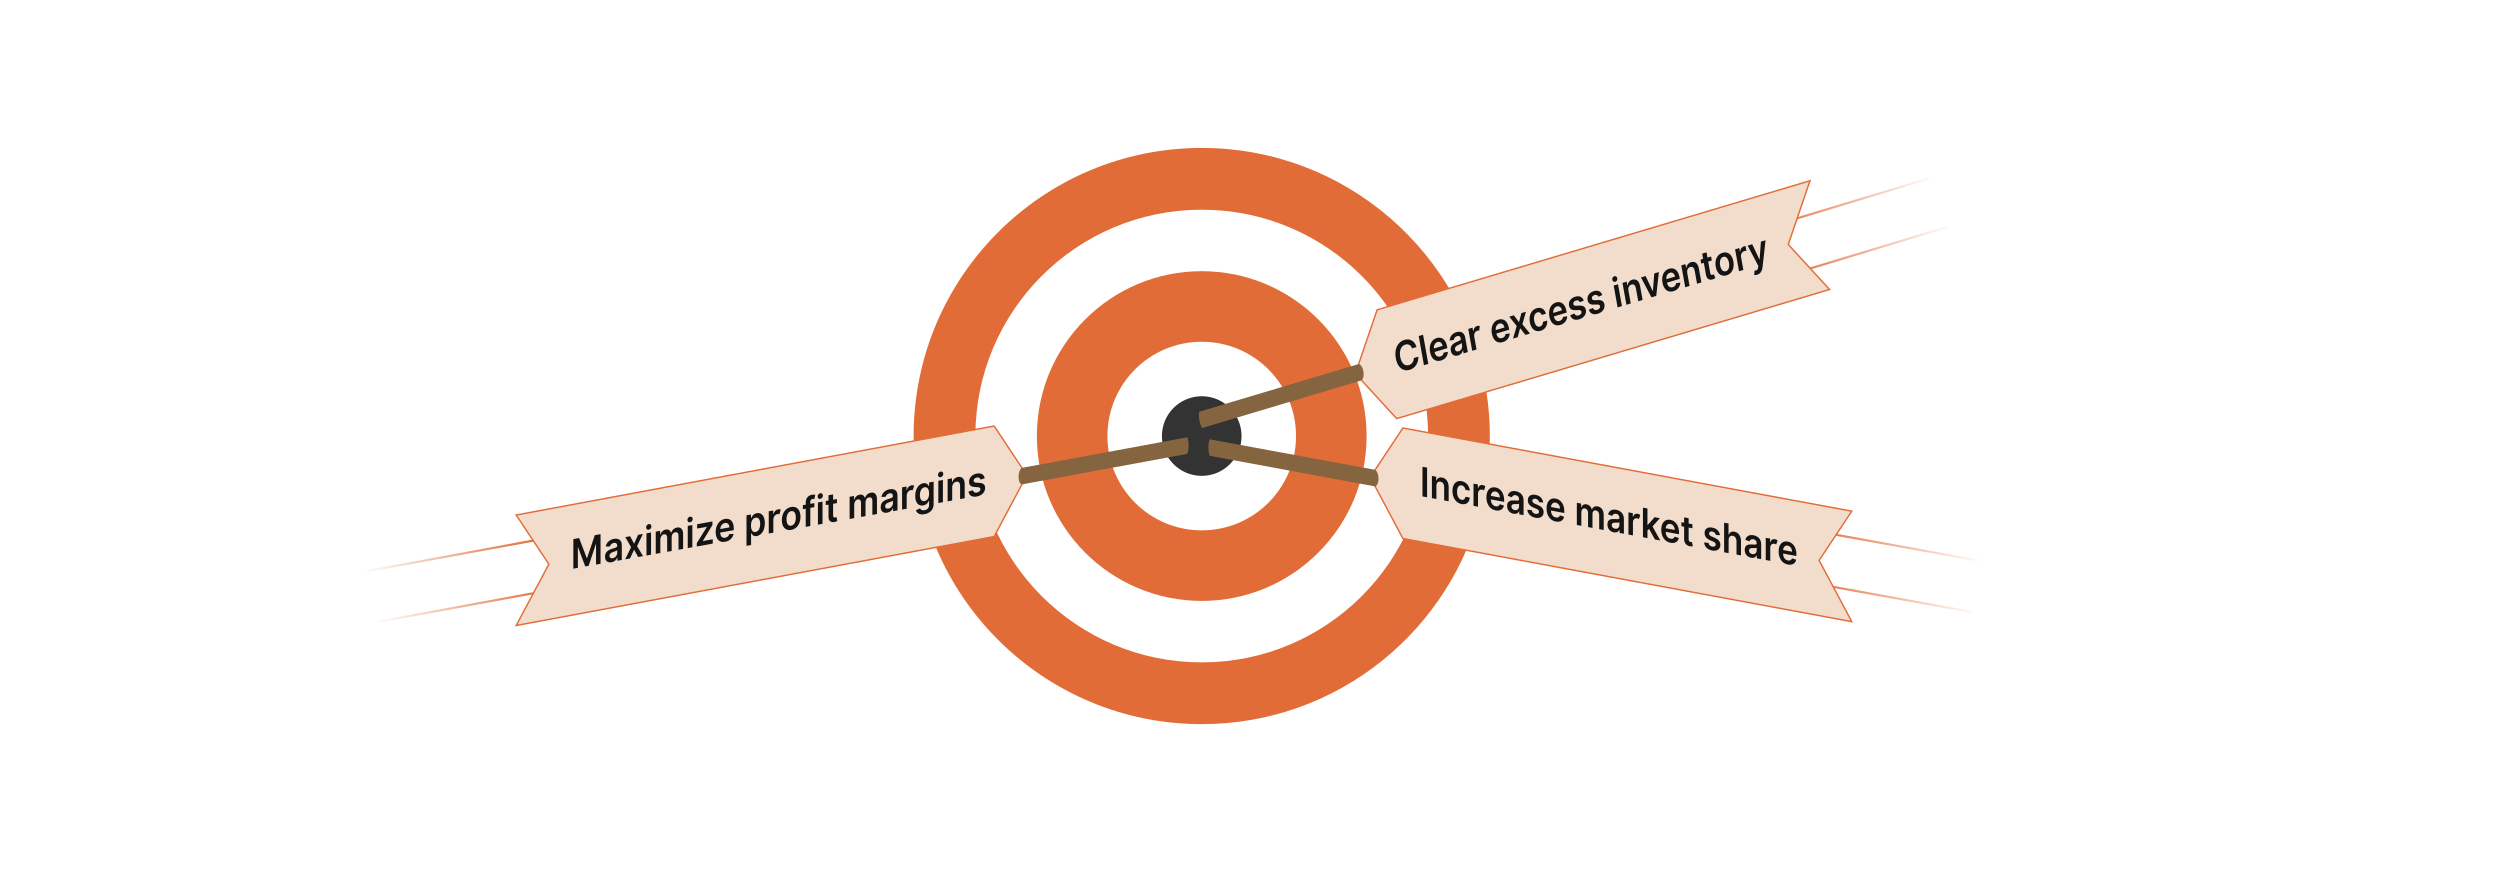 <?xml version="1.0" encoding="UTF-8"?>
<svg id="Layer_1" xmlns="http://www.w3.org/2000/svg" xmlns:xlink="http://www.w3.org/1999/xlink" viewBox="0 0 860 300">
  <defs>
    <filter id="luminosity-invert" x="600.84" y="178.793" width="85.176" height="52.431" color-interpolation-filters="sRGB" filterUnits="userSpaceOnUse">
      <feColorMatrix result="cm" values="-1 0 0 0 1 0 -1 0 0 1 0 0 -1 0 1 0 0 0 1 0"/>
    </filter>
    <linearGradient id="linear-gradient" x1="1504.646" y1="-62.661" x2="1442.633" y2="-62.661" gradientTransform="translate(-825.674 267.67)" gradientUnits="userSpaceOnUse">
      <stop offset="0" stop-color="#000"/>
      <stop offset="1" stop-color="#000" stop-opacity="0"/>
    </linearGradient>
    <mask id="mask" x="600.84" y="178.793" width="85.176" height="52.431" maskUnits="userSpaceOnUse">
      <g filter="url(#luminosity-invert)">
        <rect x="615.254" y="184.61" width="67.612" height="40.796" transform="translate(1249.912 524.826) rotate(-169.504)" fill="url(#linear-gradient)"/>
      </g>
    </mask>
    <radialGradient id="radial-gradient" cx="-3397.404" cy="-696.958" fx="-3397.404" fy="-696.958" r="41.983" gradientTransform="translate(14866.179 -615.942) rotate(-79.504) scale(1 19.856)" gradientUnits="userSpaceOnUse">
      <stop offset="0" stop-color="#df6c37"/>
      <stop offset=".305" stop-color="#df6c37" stop-opacity=".99"/>
      <stop offset=".448" stop-color="#df6c37" stop-opacity=".957"/>
      <stop offset=".556" stop-color="#df6c37" stop-opacity=".899"/>
      <stop offset=".648" stop-color="#df6c37" stop-opacity=".817"/>
      <stop offset=".728" stop-color="#df6c37" stop-opacity=".711"/>
      <stop offset=".802" stop-color="#df6c37" stop-opacity=".579"/>
      <stop offset=".869" stop-color="#df6c37" stop-opacity=".423"/>
      <stop offset=".932" stop-color="#df6c37" stop-opacity=".241"/>
      <stop offset=".989" stop-color="#df6c37" stop-opacity=".042"/>
      <stop offset="1" stop-color="#df6c37" stop-opacity="0"/>
    </radialGradient>
    <filter id="luminosity-invert-2" x="602.785" y="161.047" width="85.176" height="52.431" color-interpolation-filters="sRGB" filterUnits="userSpaceOnUse">
      <feColorMatrix result="cm" values="-1 0 0 0 1 0 -1 0 0 1 0 0 -1 0 1 0 0 0 1 0"/>
    </filter>
    <linearGradient id="linear-gradient-2" x1="1505.967" y1="-44.857" x2="1443.953" y2="-44.857" gradientTransform="translate(-825.05 232.12)" xlink:href="#linear-gradient"/>
    <mask id="mask-1" x="602.785" y="161.047" width="85.176" height="52.431" maskUnits="userSpaceOnUse">
      <g filter="url(#luminosity-invert-2)">
        <rect x="617.198" y="166.864" width="67.612" height="40.796" transform="translate(1257.002 489.985) rotate(-169.504)" fill="url(#linear-gradient-2)"/>
      </g>
    </mask>
    <radialGradient id="radial-gradient-2" cx="-3379.6" cy="-698.925" fx="-3379.6" fy="-698.925" gradientTransform="translate(14903.283 -609.068) rotate(-79.504) scale(1 19.856)" xlink:href="#radial-gradient"/>
    <filter id="luminosity-invert-3" x="594.273" y="57.339" width="85.071" height="58.419" color-interpolation-filters="sRGB" filterUnits="userSpaceOnUse">
      <feColorMatrix result="cm" values="-1 0 0 0 1 0 -1 0 0 1 0 0 -1 0 1 0 0 0 1 0"/>
    </filter>
    <linearGradient id="linear-gradient-3" x1="1359.588" y1="43.51" x2="1297.574" y2="43.51" gradientTransform="translate(-688.557 43.039)" xlink:href="#linear-gradient"/>
    <mask id="mask-2" x="594.273" y="57.339" width="85.071" height="58.419" maskUnits="userSpaceOnUse">
      <g filter="url(#luminosity-invert-3)">
        <rect x="607.312" y="66.15" width="67.612" height="40.796" transform="translate(1280.23 -13.752) rotate(163.393)" fill="url(#linear-gradient-3)"/>
      </g>
    </mask>
    <radialGradient id="radial-gradient-3" cx="-3291.234" cy="-480.925" fx="-3291.234" fy="-480.925" r="41.983" gradientTransform="translate(8842.732 -5793.821) rotate(-106.607) scale(1 19.856)" xlink:href="#radial-gradient"/>
    <filter id="luminosity-invert-4" x="587.919" y="40.655" width="85.071" height="58.419" color-interpolation-filters="sRGB" filterUnits="userSpaceOnUse">
      <feColorMatrix result="cm" values="-1 0 0 0 1 0 -1 0 0 1 0 0 -1 0 1 0 0 0 1 0"/>
    </filter>
    <linearGradient id="linear-gradient-4" x1="1360.909" y1="61.313" x2="1298.895" y2="61.313" gradientTransform="translate(-696.231 8.552)" xlink:href="#linear-gradient"/>
    <mask id="mask-3" x="587.919" y="40.655" width="85.071" height="58.419" maskUnits="userSpaceOnUse">
      <g filter="url(#luminosity-invert-4)">
        <rect x="600.958" y="49.466" width="67.612" height="40.796" transform="translate(1263.019 -44.606) rotate(163.393)" fill="url(#linear-gradient-4)"/>
      </g>
    </mask>
    <radialGradient id="radial-gradient-4" cx="-3273.43" cy="-482.892" fx="-3273.43" fy="-482.892" r="41.983" gradientTransform="translate(8878.893 -5804.606) rotate(-106.607) scale(1 19.856)" xlink:href="#radial-gradient"/>
    <filter id="luminosity-invert-5" x="118.87" y="165.209" width="85.001" height="52.122" color-interpolation-filters="sRGB" filterUnits="userSpaceOnUse">
      <feColorMatrix result="cm" values="-1 0 0 0 1 0 -1 0 0 1 0 0 -1 0 1 0 0 0 1 0"/>
    </filter>
    <linearGradient id="linear-gradient-5" x1="1943.21" y1="-647.185" x2="1881.197" y2="-647.185" gradientTransform="translate(-1757.544 838.456)" xlink:href="#linear-gradient"/>
    <mask id="mask-4" x="118.87" y="165.209" width="85.001" height="52.122" maskUnits="userSpaceOnUse">
      <g filter="url(#luminosity-invert-5)">
        <rect x="121.947" y="170.872" width="67.612" height="40.796" transform="translate(-31.403 30.597) rotate(-10.198)" fill="url(#linear-gradient-5)"/>
      </g>
    </mask>
    <radialGradient id="radial-gradient-5" cx="-3981.928" cy="-1350.101" fx="-3981.928" fy="-1350.101" r="41.983" gradientTransform="translate(-25514.378 8854.573) rotate(79.802) scale(1 19.856)" xlink:href="#radial-gradient"/>
    <filter id="luminosity-invert-6" x="123.322" y="182.497" width="85.001" height="52.122" color-interpolation-filters="sRGB" filterUnits="userSpaceOnUse">
      <feColorMatrix result="cm" values="-1 0 0 0 1 0 -1 0 0 1 0 0 -1 0 1 0 0 0 1 0"/>
    </filter>
    <linearGradient id="linear-gradient-6" x1="1944.531" y1="-629.382" x2="1882.517" y2="-629.382" gradientTransform="translate(-1754.413 837.941)" xlink:href="#linear-gradient"/>
    <mask id="mask-5" x="123.322" y="182.497" width="85.001" height="52.122" maskUnits="userSpaceOnUse">
      <g filter="url(#luminosity-invert-6)">
        <rect x="126.399" y="188.16" width="67.612" height="40.796" transform="translate(-34.393 31.658) rotate(-10.198)" fill="url(#linear-gradient-6)"/>
      </g>
    </mask>
    <radialGradient id="radial-gradient-6" cx="-3964.125" cy="-1352.068" fx="-3964.125" fy="-1352.068" r="41.983" gradientTransform="translate(-25551.517 8861.254) rotate(79.802) scale(1 19.856)" xlink:href="#radial-gradient"/>
  </defs>
  <rect width="860" height="300" fill="#fff"/>
  <g>
    <g mask="url(#mask)">
      <line x1="600.907" y1="196.51" x2="679.361" y2="210.714" fill="none" stroke="url(#radial-gradient)" stroke-miterlimit="10" stroke-width=".75"/>
    </g>
    <g mask="url(#mask-1)">
      <line x1="602.852" y1="178.764" x2="681.305" y2="192.968" fill="none" stroke="url(#radial-gradient-2)" stroke-miterlimit="10" stroke-width=".75"/>
    </g>
  </g>
  <g>
    <g mask="url(#mask-2)">
      <line x1="594.382" y1="100.921" x2="670.692" y2="77.822" fill="none" stroke="url(#radial-gradient-3)" stroke-miterlimit="10" stroke-width=".75"/>
    </g>
    <g mask="url(#mask-3)">
      <line x1="588.028" y1="84.237" x2="664.337" y2="61.139" fill="none" stroke="url(#radial-gradient-4)" stroke-miterlimit="10" stroke-width=".75"/>
    </g>
  </g>
  <g>
    <g mask="url(#mask-4)">
      <line x1="203.803" y1="182.204" x2="125.391" y2="196.639" fill="none" stroke="url(#radial-gradient-5)" stroke-miterlimit="10" stroke-width=".75"/>
    </g>
    <g mask="url(#mask-5)">
      <line x1="208.255" y1="199.493" x2="129.843" y2="213.928" fill="none" stroke="url(#radial-gradient-6)" stroke-miterlimit="10" stroke-width=".75"/>
    </g>
  </g>
  <g>
    <path d="M512.504,150c0,7.867-.918,15.521-2.653,22.861-10.32,43.714-49.585,76.247-96.456,76.247-54.738,0-99.109-44.375-99.109-99.109s44.37-99.109,99.109-99.109c49.589,0,90.668,36.412,97.956,83.962.761,4.94,1.152,9.998,1.152,15.147Z" fill="#e16c37"/>
    <circle cx="413.395" cy="149.999" r="77.865" fill="#fff"/>
    <circle cx="413.395" cy="149.999" r="56.712" fill="#e16c37"/>
    <circle cx="413.395" cy="149.999" r="32.44" fill="#fff"/>
    <circle cx="413.395" cy="149.999" r="13.697" fill="#333"/>
    <g>
      <g>
        <polygon points="625.78 192.768 629.799 186.716 637.016 175.846 482.597 147.236 475.38 158.106 471.361 164.159 475.353 171.652 482.597 185.245 637.016 213.854 629.773 200.262 625.78 192.768" fill="#f2ddcc" stroke="#e16c37" stroke-miterlimit="10" stroke-width=".5"/>
        <path d="M472.856,167.282l-56.707-10.471c-.112-.324-.467-1.433-.463-2.962.004-1.494.349-2.447.463-2.734,18.902,3.49,37.805,6.981,56.707,10.471.743.138,1.346,1.524,1.346,3.097h0c0,1.573-.603,2.736-1.346,2.599Z" fill="#856440"/>
      </g>
      <g>
        <path d="M490.917,171.058l-1.586-.294v-10.188l1.586.294v10.188Z" fill="#141414"/>
        <path d="M494.123,171.652l-1.548-.287v-7.641l1.48.274v1.298l.077.014c.3-.795.976-1.217,1.959-1.035,1.355.251,2.254,1.462,2.249,3.292v4.865l-1.548-.287v-4.586c0-1.02-.479-1.72-1.278-1.868-.817-.151-1.391.379-1.391,1.483v4.478Z" fill="#141414"/>
        <path d="M499.644,168.885c0-2.333,1.215-3.725,3.139-3.368,1.603.297,2.716,1.592,2.822,3.269l-1.48-.274c-.119-.758-.577-1.4-1.321-1.539-.953-.176-1.59.631-1.59,2.173,0,1.562.624,2.618,1.59,2.797.68.126,1.188-.252,1.321-1.048l1.48.274c-.111,1.601-1.163,2.545-2.813,2.24-1.963-.364-3.147-2.21-3.147-4.523Z" fill="#141414"/>
        <path d="M506.89,166.377l1.501.278v1.273l.068.013c.239-.841.863-1.223,1.62-1.083.355.066.65.23.882.441l-.479,1.404c-.167-.121-.359-.226-.611-.273-.809-.15-1.433.415-1.433,1.381v4.492l-1.548-.287v-7.641Z" fill="#141414"/>
        <path d="M511.321,171.063c0-2.358,1.227-3.738,3.108-3.389,1.616.299,3.002,1.735,3.002,4.417v.552l-4.575-.848c.013,1.31.676,2.2,1.677,2.385.666.123,1.18-.12,1.389-.728l1.445.457c-.273,1.277-1.325,1.953-2.856,1.669-1.98-.367-3.189-2.118-3.189-4.516ZM515.948,171.154c-.009-1.041-.607-1.909-1.497-2.073-.924-.171-1.544.535-1.591,1.501l3.088.572Z" fill="#141414"/>
        <path d="M518.441,174.014c0-1.721,1.219-1.938,2.493-1.861,1.159.07,1.625.131,1.625-.386v-.03c0-.751-.394-1.252-1.112-1.385-.757-.14-1.192.227-1.347.721l-1.445-.506c.343-1.33,1.402-1.85,2.783-1.594,1.253.232,2.669,1.102,2.669,3.121v5.113l-1.488-.275v-1.05l-.051-.01c-.283.59-.898,1.038-1.929.847-1.253-.232-2.198-1.203-2.198-2.706ZM522.563,174.181v-.9c-.201.151-1.014.12-1.42.11-.692-.014-1.21.179-1.21.87,0,.662.462,1.09,1.107,1.21.933.173,1.522-.439,1.522-1.29Z" fill="#141414"/>
        <path d="M529.457,172.757c-.119-.525-.496-1.047-1.209-1.18-.646-.12-1.139.147-1.134.666-.005.442.261.76.928,1.057l1.121.487c1.239.543,1.843,1.321,1.846,2.412-.003,1.446-1.162,2.222-2.805,1.917-1.612-.298-2.625-1.317-2.818-2.756l1.51.111c.133.711.595,1.154,1.305,1.286.736.136,1.223-.166,1.223-.689,0-.433-.282-.769-.885-1.035l-1.12-.48c-1.262-.538-1.853-1.383-1.848-2.496-.005-1.414,1.074-2.12,2.655-1.827,1.539.285,2.43,1.276,2.643,2.609l-1.411-.082Z" fill="#141414"/>
        <path d="M532.014,174.897c0-2.357,1.228-3.737,3.109-3.389,1.616.3,3.001,1.735,3.001,4.417v.552l-4.575-.848c.013,1.31.676,2.199,1.677,2.385.666.123,1.18-.12,1.39-.728l1.445.457c-.274,1.277-1.325,1.953-2.857,1.669-1.978-.367-3.189-2.119-3.189-4.516ZM536.641,174.988c-.009-1.041-.607-1.908-1.497-2.073-.924-.171-1.544.535-1.591,1.502l3.088.572Z" fill="#141414"/>
        <path d="M542.435,172.962l1.48.274v1.298l.076.014c.273-.82.933-1.225,1.813-1.062.885.164,1.522.815,1.774,1.727l.069.013c.289-.797,1.017-1.21,1.971-1.033,1.205.223,2.052,1.285,2.052,2.992v5.128l-1.552-.288v-4.85c0-.945-.496-1.465-1.12-1.581-.748-.139-1.188.377-1.188,1.237v4.766l-1.519-.281v-4.925c0-.786-.449-1.381-1.103-1.502-.667-.123-1.206.413-1.206,1.353v4.646l-1.548-.287v-7.641Z" fill="#141414"/>
        <path d="M552.951,180.407c0-1.721,1.219-1.938,2.493-1.861,1.158.07,1.624.131,1.624-.386v-.03c0-.751-.394-1.252-1.111-1.385-.757-.14-1.193.227-1.348.721l-1.445-.506c.343-1.33,1.403-1.85,2.784-1.594,1.253.232,2.668,1.102,2.668,3.121v5.113l-1.488-.275v-1.05l-.051-.01c-.282.59-.897,1.038-1.928.847-1.253-.232-2.198-1.203-2.198-2.706ZM557.072,180.574v-.9c-.2.151-1.013.12-1.419.11-.692-.014-1.21.179-1.21.87,0,.662.462,1.09,1.107,1.21.933.173,1.522-.439,1.522-1.29Z" fill="#141414"/>
        <path d="M560.187,176.251l1.501.278v1.273l.069.013c.238-.841.863-1.223,1.619-1.083.355.066.65.23.882.441l-.479,1.404c-.167-.121-.358-.226-.611-.273-.809-.149-1.433.416-1.433,1.381v4.492l-1.548-.287v-7.641Z" fill="#141414"/>
        <path d="M565.175,174.628l1.548.287v5.616l.107.02,2.36-2.632,1.809.335-2.544,2.827,2.693,4.842-1.852-.343-2.01-3.64-.565.596v2.567l-1.548-.287v-10.188Z" fill="#141414"/>
        <path d="M571.477,182.208c0-2.358,1.228-3.737,3.109-3.389,1.616.299,3.002,1.735,3.002,4.417v.552l-4.576-.848c.013,1.31.677,2.199,1.677,2.385.667.123,1.181-.12,1.39-.728l1.445.457c-.273,1.277-1.325,1.953-2.856,1.669-1.98-.366-3.19-2.118-3.19-4.516ZM576.105,182.299c-.009-1.041-.608-1.909-1.497-2.073-.924-.171-1.544.535-1.592,1.501l3.089.572Z" fill="#141414"/>
        <path d="M582.187,181.72l-1.296-.24v3.95c0,.727.312.944.701,1.016.192.036.368.023.453.014l.262,1.456c-.168.034-.471.077-.912.011-1.162-.176-2.061-1.049-2.053-2.484v-4.249l-.932-.172v-1.393l.932.172v-1.83l1.549.287v1.831l1.296.24v1.393Z" fill="#141414"/>
        <path d="M590.26,184.022c-.12-.524-.496-1.047-1.21-1.179-.646-.12-1.138.147-1.133.665-.005.442.26.76.928,1.057l1.12.486c1.239.543,1.843,1.322,1.847,2.412-.004,1.446-1.163,2.222-2.805,1.918-1.612-.299-2.625-1.317-2.818-2.756l1.51.111c.132.711.594,1.154,1.305,1.286.735.136,1.223-.166,1.223-.689,0-.433-.283-.769-.886-1.035l-1.12-.481c-1.262-.537-1.851-1.382-1.847-2.496-.004-1.414,1.073-2.119,2.654-1.826,1.54.285,2.43,1.275,2.643,2.608l-1.41-.082Z" fill="#141414"/>
        <path d="M594.646,190.276l-1.548-.287v-10.188l1.515.281v3.845l.077.014c.303-.81.944-1.223,1.954-1.036,1.363.252,2.262,1.449,2.262,3.294v4.865l-1.548-.287v-4.586c0-1.03-.478-1.72-1.291-1.871-.83-.154-1.421.373-1.421,1.478v4.477Z" fill="#141414"/>
        <path d="M600.182,189.158c0-1.721,1.219-1.938,2.493-1.861,1.158.07,1.624.131,1.624-.386v-.03c0-.751-.394-1.252-1.111-1.385-.757-.14-1.193.227-1.348.721l-1.445-.506c.343-1.33,1.403-1.85,2.784-1.594,1.253.232,2.668,1.101,2.668,3.121v5.114l-1.488-.276v-1.05l-.051-.009c-.282.589-.897,1.038-1.928.847-1.253-.232-2.198-1.203-2.198-2.706ZM604.303,189.324v-.9c-.2.152-1.013.121-1.419.11-.692-.014-1.21.179-1.21.87,0,.662.462,1.09,1.107,1.21.932.173,1.522-.44,1.522-1.29Z" fill="#141414"/>
        <path d="M607.417,185.001l1.501.278v1.273l.069.013c.238-.841.863-1.223,1.619-1.083.355.065.65.23.882.441l-.479,1.404c-.167-.121-.358-.226-.611-.273-.809-.15-1.433.415-1.433,1.381v4.491l-1.548-.287v-7.641Z" fill="#141414"/>
        <path d="M611.849,189.688c0-2.357,1.227-3.737,3.109-3.389,1.615.3,3.001,1.735,3.001,4.417v.552l-4.575-.848c.013,1.31.676,2.2,1.677,2.385.666.123,1.18-.12,1.39-.728l1.444.457c-.273,1.277-1.325,1.953-2.856,1.669-1.978-.367-3.189-2.119-3.189-4.516ZM616.476,189.779c-.009-1.041-.607-1.908-1.497-2.073-.924-.171-1.544.535-1.591,1.502l3.088.572Z" fill="#141414"/>
      </g>
    </g>
    <g>
      <polygon points="349.207 157.424 341.99 146.554 177.571 177.163 184.788 188.033 188.807 194.086 184.814 201.579 177.571 215.171 341.99 184.562 349.234 170.97 353.226 163.476 349.207 157.424" fill="#f2ddcc" stroke="#e16c37" stroke-miterlimit="10" stroke-width=".5"/>
      <path d="M351.731,166.6l56.707-10.471c.112-.324.467-1.433.463-2.962-.004-1.494-.349-2.447-.463-2.734-18.902,3.49-37.805,6.981-56.707,10.471-.743.138-1.346,1.524-1.346,3.097h0c0,1.573.603,2.736,1.346,2.599Z" fill="#856440"/>
    </g>
    <g>
      <g>
        <polygon points="620.207 89.606 615.163 84.108 617.835 76.262 622.635 62.172 473.724 106.584 468.924 120.674 466.252 128.52 471.297 134.019 480.449 143.993 629.36 99.58 620.207 89.606" fill="#f2ddcc" stroke="#e16c37" stroke-miterlimit="10" stroke-width=".5"/>
        <path d="M468.197,130.892l-54.678,16.344c-.161-.266-.689-1.191-.955-2.698-.26-1.472-.107-2.573-.053-2.908,18.226-5.448,36.452-10.896,54.678-16.344.717-.214,1.523.868,1.802,2.416h0c.278,1.548-.077,2.976-.794,3.19Z" fill="#856440"/>
      </g>
      <g>
        <path d="M485.75,119.838c-.393-1.147-1.32-1.597-2.348-1.29-1.381.412-2.128,1.96-1.722,4.222.413,2.301,1.614,3.227,2.983,2.818,1.011-.302,1.7-1.203,1.682-2.437l1.545-.45c.109,1.985-.945,3.925-2.953,4.523-2.227.664-4.213-.761-4.795-3.997-.582-3.241.736-5.646,2.942-6.305,1.872-.558,3.548.304,4.208,2.455l-1.543.46Z" fill="#141414"/>
        <path d="M491.332,125.173l-1.493.445-1.802-10.027,1.492-.445,1.803,10.027Z" fill="#141414"/>
        <path d="M491.93,121.08c-.418-2.321.48-4.255,2.295-4.796,1.56-.465,3.103.297,3.578,2.936l.098.543-4.411,1.316c.243,1.284,1.019,1.848,1.983,1.56.643-.191,1.077-.672,1.165-1.368l1.427-.23c-.029,1.385-.889,2.545-2.365,2.985-1.908.57-3.346-.585-3.769-2.945ZM496.255,118.995c-.191-1.02-.902-1.592-1.761-1.336-.891.266-1.344,1.252-1.217,2.225l2.978-.888Z" fill="#141414"/>
        <path d="M499.084,120.638c-.305-1.694.793-2.481,1.993-3.003,1.092-.476,1.537-.634,1.446-1.144l-.006-.03c-.133-.738-.588-1.047-1.28-.84-.731.217-1.071.784-1.128,1.342l-1.435.182c.083-1.47.979-2.479,2.311-2.877,1.208-.36,2.682-.17,3.038,1.817l.905,5.033-1.435.429-.185-1.033-.05.015c-.158.712-.652,1.442-1.647,1.739-1.208.36-2.261-.151-2.526-1.63ZM502.954,118.864l-.159-.887c-.161.244-.923.595-1.304.775-.647.314-1.096.746-.974,1.426.117.65.623.856,1.246.671.899-.268,1.341-1.149,1.19-1.986Z" fill="#141414"/>
        <path d="M505.089,113.147l1.446-.432.226,1.253.067-.019c.073-.94.588-1.609,1.317-1.826.342-.102.645-.08.898.02l-.197,1.606c-.177-.039-.374-.053-.618.02-.779.232-1.261,1.083-1.09,2.032l.795,4.422-1.493.445-1.352-7.521Z" fill="#141414"/>
        <path d="M513.197,114.737c-.418-2.321.48-4.255,2.295-4.797,1.56-.465,3.103.297,3.578,2.936l.098.543-4.411,1.316c.243,1.284,1.019,1.848,1.983,1.56.643-.191,1.077-.672,1.165-1.368l1.427-.231c-.029,1.386-.889,2.545-2.365,2.985-1.908.57-3.346-.585-3.769-2.944ZM517.523,112.651c-.191-1.02-.902-1.592-1.761-1.336-.891.266-1.344,1.252-1.217,2.224l2.978-.888Z" fill="#141414"/>
        <path d="M522.551,110.864l.8-3.164,1.579-.471-1.233,4.329,2.619,3.181-1.571.468-1.827-2.308-.841,3.104-1.584.473,1.254-4.337-2.557-3.199,1.584-.472,1.777,2.395Z" fill="#141414"/>
        <path d="M526.259,110.826c-.413-2.296.472-4.237,2.327-4.79,1.546-.461,2.812.291,3.207,1.891l-1.427.425c-.245-.69-.785-1.107-1.503-.894-.92.274-1.37,1.369-1.097,2.887.276,1.537,1.044,2.283,1.976,2.005.656-.195,1.063-.807,1.046-1.652l1.427-.425c.179,1.627-.633,3.051-2.225,3.526-1.894.565-3.322-.695-3.731-2.972Z" fill="#141414"/>
        <path d="M532.975,108.838c-.418-2.321.481-4.255,2.296-4.796,1.559-.465,3.103.297,3.577,2.936l.098.543-4.411,1.315c.243,1.285,1.019,1.848,1.983,1.56.643-.192,1.078-.673,1.166-1.369l1.427-.23c-.029,1.385-.89,2.545-2.365,2.985-1.909.569-3.347-.585-3.771-2.945ZM537.3,106.753c-.191-1.02-.902-1.592-1.761-1.336-.891.266-1.344,1.252-1.216,2.224l2.977-.888Z" fill="#141414"/>
        <path d="M543.487,103.975c-.205-.46-.646-.798-1.336-.593-.623.186-1.033.68-.939,1.188.075.436.378.624,1.052.606l1.13-.049c1.251-.048,1.951.434,2.147,1.506.252,1.425-.69,2.732-2.273,3.205-1.555.463-2.68-.062-3.112-1.388l1.425-.601c.25.637.759.856,1.442.652.71-.211,1.11-.737,1.018-1.252-.076-.426-.398-.624-1.008-.602l-1.128.051c-1.27.065-1.97-.49-2.163-1.587-.254-1.39.625-2.59,2.151-3.045,1.484-.443,2.487.114,2.923,1.325l-1.329.583Z" fill="#141414"/>
        <path d="M549.871,102.07c-.205-.459-.647-.798-1.336-.592-.623.186-1.033.68-.939,1.188.075.436.378.624,1.052.605l1.13-.049c1.251-.048,1.95.434,2.147,1.506.252,1.425-.69,2.733-2.273,3.205-1.556.464-2.68-.062-3.113-1.388l1.426-.6c.249.636.758.856,1.442.652.709-.211,1.109-.737,1.017-1.252-.076-.426-.398-.625-1.007-.602l-1.129.052c-1.27.065-1.97-.49-2.163-1.588-.254-1.39.625-2.59,2.151-3.045,1.484-.443,2.488.114,2.924,1.325l-1.329.582Z" fill="#141414"/>
        <path d="M554.626,96.236c-.096-.533.214-1.08.692-1.222.474-.141.94.173,1.035.707.095.529-.215,1.077-.69,1.218-.478.143-.943-.173-1.038-.703ZM555.106,98.229l1.492-.445,1.352,7.521-1.492.445-1.352-7.521Z" fill="#141414"/>
        <path d="M560.981,104.4l-1.492.445-1.353-7.521,1.427-.426.23,1.277.074-.022c.139-.923.693-1.656,1.642-1.938,1.307-.39,2.358.38,2.678,2.182l.86,4.789-1.492.445-.811-4.514c-.181-1.005-.75-1.469-1.522-1.239-.788.235-1.228,1.027-1.032,2.114l.792,4.406Z" fill="#141414"/>
        <path d="M569.749,101.786l-1.65.492-3.606-6.848,1.592-.475,2.459,5.152.066-.02.455-6.021,1.588-.473-.903,8.193Z" fill="#141414"/>
        <path d="M571.885,97.233c-.418-2.321.48-4.255,2.296-4.796,1.559-.465,3.103.297,3.577,2.936l.098.543-4.411,1.315c.243,1.284,1.019,1.848,1.983,1.56.643-.192,1.077-.672,1.165-1.369l1.427-.23c-.028,1.385-.889,2.545-2.364,2.986-1.909.569-3.347-.586-3.771-2.945ZM576.21,95.148c-.191-1.02-.902-1.593-1.761-1.336-.891.266-1.344,1.252-1.217,2.224l2.978-.888Z" fill="#141414"/>
        <path d="M581.209,98.368l-1.493.445-1.352-7.521,1.427-.425.23,1.277.073-.022c.139-.923.693-1.655,1.643-1.938,1.306-.39,2.357.38,2.677,2.183l.861,4.789-1.493.445-.811-4.514c-.181-1.005-.75-1.469-1.52-1.239-.788.235-1.228,1.027-1.032,2.114l.792,4.406Z" fill="#141414"/>
        <path d="M588.861,89.606l-1.249.373.699,3.888c.128.714.458.78.833.668.185-.055.347-.149.425-.198l.501,1.31c-.15.111-.426.297-.848.438-1.115.373-2.106-.064-2.352-1.481l-.751-4.181-.899.268-.246-1.371.898-.268-.323-1.802,1.492-.445.324,1.802,1.249-.373.246,1.371Z" fill="#141414"/>
        <path d="M590.215,91.751c-.42-2.331.479-4.239,2.336-4.793,1.855-.553,3.314.652,3.733,2.983.418,2.325-.482,4.229-2.338,4.782-1.855.554-3.313-.646-3.731-2.972ZM594.769,90.386c-.247-1.375-.948-2.327-1.958-2.025-1.027.306-1.332,1.558-1.085,2.933.248,1.376.945,2.314,1.973,2.008,1.01-.302,1.318-1.54,1.07-2.916Z" fill="#141414"/>
        <path d="M596.874,85.772l1.446-.431.226,1.253.066-.02c.074-.94.593-1.61,1.318-1.826.165-.049.403-.1.544-.111l.293,1.63c-.136-.011-.459.029-.711.104-.82.245-1.305,1.101-1.133,2.055l.795,4.422-1.493.445-1.352-7.521Z" fill="#141414"/>
        <path d="M603.46,94.604l.091-1.523c.691.03,1.113-.167,1.245-1.078l.061-.524-3.677-6.992,1.583-.472,2.481,5.244.065-.019.443-6.117,1.588-.473-1.029,9.262c-.143,1.29-.723,2.269-1.876,2.612-.438.131-.792.113-.977.08Z" fill="#141414"/>
      </g>
    </g>
    <g>
      <path d="M199.21,185.079l2.648,6.906.104-.019,2.648-7.858,1.977-.356v10.188l-1.55.279v-6.999l-.083.015-2.465,7.412-1.159.208-2.465-6.54-.083.015v7.014l-1.55.279v-10.188l1.977-.356Z" fill="#141414"/>
      <path d="M208.127,191.519c0-1.722,1.241-2.387,2.539-2.78,1.18-.356,1.655-.466,1.655-.984v-.03c0-.751-.4-1.107-1.132-.975-.771.139-1.215.667-1.372,1.217l-1.472.026c.348-1.455,1.429-2.366,2.835-2.62,1.276-.23,2.718.119,2.718,2.138v5.113l-1.516.273v-1.05l-.052.01c-.288.693-.915,1.369-1.964,1.557-1.276.23-2.238-.393-2.238-1.895ZM212.326,190.166v-.9c-.205.227-1.032.495-1.446.633-.706.242-1.232.625-1.232,1.316,0,.662.47.92,1.128.802.949-.17,1.55-1,1.55-1.851Z" fill="#141414"/>
      <path d="M218.126,187.043l1.372-3.067,1.668-.3-2.017,4.183,2.052,3.451-1.659.298-1.415-2.497-1.403,3.003-1.672.301,2.039-4.187-1.986-3.463,1.672-.301,1.351,2.577Z" fill="#141414"/>
      <path d="M222.262,181.419c0-.542.41-1.053.915-1.144.501-.09.91.273.91.815,0,.537-.409,1.049-.91,1.14-.505.091-.915-.274-.915-.811ZM222.384,183.457l1.576-.284v7.641l-1.576.284v-7.641Z" fill="#141414"/>
      <path d="M225.581,182.882l1.507-.271v1.298l.078-.014c.279-.92.95-1.568,1.847-1.73.902-.162,1.55.253,1.808,1.072l.07-.013c.296-.904,1.036-1.584,2.008-1.758,1.228-.221,2.09.529,2.09,2.235v5.129l-1.581.285v-4.85c0-.945-.505-1.282-1.141-1.168-.762.137-1.211.815-1.211,1.675v4.766l-1.546.278v-4.925c0-.786-.458-1.215-1.123-1.096-.68.122-1.228.858-1.228,1.797v4.646l-1.576.283v-7.641Z" fill="#141414"/>
      <path d="M236.466,178.864c0-.542.41-1.053.915-1.144.501-.09.91.274.91.816,0,.537-.409,1.049-.91,1.139-.505.091-.915-.274-.915-.811ZM236.588,180.902l1.576-.284v7.641l-1.576.284v-7.641Z" fill="#141414"/>
      <path d="M239.697,186.839l3.45-5.56v-.065l-3.336.6v-1.492l5.266-.947v1.228l-3.284,5.446v.065l3.397-.611v1.492l-5.492.988v-1.145Z" fill="#141414"/>
      <path d="M246.194,183.039c0-2.358,1.25-4.189,3.167-4.534,1.647-.296,3.058.628,3.058,3.31v.552l-4.66.838c.013,1.306.688,1.95,1.707,1.767.68-.122,1.202-.554,1.415-1.239l1.472-.077c-.279,1.378-1.35,2.442-2.909,2.723-2.017.363-3.249-.943-3.249-3.34ZM250.907,181.425c-.009-1.038-.619-1.684-1.524-1.52-.94.169-1.572,1.103-1.62,2.086l3.144-.565Z" fill="#141414"/>
      <path d="M256.793,177.267l1.55-.279v1.264l.091-.017c.24-.596.732-1.495,1.912-1.707,1.546-.278,2.761.886,2.761,3.433,0,2.518-1.18,4.158-2.756,4.441-1.15.207-1.668-.481-1.917-.994l-.065.012v4.069l-1.576.284v-10.506ZM259.911,183.004c1.04-.187,1.589-1.331,1.589-2.763,0-1.423-.54-2.345-1.589-2.157-1.015.183-1.572,1.243-1.572,2.726s.566,2.376,1.572,2.194Z" fill="#141414"/>
      <path d="M264.453,175.89l1.529-.275v1.273l.07-.013c.244-.929.879-1.541,1.65-1.68.362-.065.663-.01.897.117l-.488,1.58c-.169-.059-.366-.094-.623-.047-.823.148-1.459.944-1.459,1.909v4.492l-1.576.284v-7.641Z" fill="#141414"/>
      <path d="M268.959,178.929c0-2.368,1.245-4.174,3.206-4.527,1.96-.352,3.205,1.005,3.205,3.373,0,2.362-1.246,4.164-3.205,4.516-1.96.352-3.206-1-3.206-3.363ZM273.772,178.058c0-1.397-.532-2.421-1.599-2.229-1.085.195-1.616,1.41-1.616,2.807,0,1.398.531,2.407,1.616,2.212,1.067-.192,1.599-1.392,1.599-2.791Z" fill="#141414"/>
      <path d="M280.134,174.461l-1.39.25v6.248l-1.577.284v-6.248l-.988.178v-1.393l.988-.178v-.722c0-1.542.928-2.47,2.091-2.679.544-.098.993-.05,1.197-.006l-.317,1.45c-.131-.021-.34-.048-.588-.004-.588.106-.806.478-.806,1.076v.602l1.39-.25v1.393Z" fill="#141414"/>
      <path d="M281.248,170.809c0-.542.41-1.053.915-1.144.501-.09.91.274.91.816,0,.537-.409,1.049-.91,1.139-.505.091-.915-.274-.915-.811ZM281.37,172.846l1.576-.284v7.641l-1.576.284v-7.641Z" fill="#141414"/>
      <path d="M287.906,173.063l-1.319.237v3.95c0,.726.317.828.714.756.196-.035.374-.111.461-.152l.266,1.36c-.169.095-.479.251-.927.346-1.185.253-2.099-.29-2.091-1.728v-4.248l-.949.171v-1.393l.949-.171v-1.83l1.577-.284v1.83l1.319-.237v1.393Z" fill="#141414"/>
      <path d="M292.269,170.886l1.507-.272v1.298l.078-.014c.279-.92.95-1.568,1.846-1.73.901-.162,1.551.253,1.808,1.072l.069-.013c.297-.904,1.037-1.584,2.008-1.759,1.228-.221,2.091.529,2.091,2.235v5.129l-1.581.285v-4.85c0-.945-.505-1.283-1.141-1.168-.762.137-1.21.815-1.21,1.675v4.766l-1.546.278v-4.925c0-.786-.458-1.215-1.123-1.096-.68.123-1.228.858-1.228,1.797v4.646l-1.576.284v-7.641Z" fill="#141414"/>
      <path d="M302.963,174.459c0-1.722,1.241-2.387,2.539-2.78,1.18-.356,1.655-.466,1.655-.984v-.03c0-.751-.4-1.107-1.132-.975-.771.139-1.215.667-1.372,1.216l-1.473.027c.349-1.456,1.428-2.366,2.835-2.62,1.276-.23,2.717.119,2.717,2.138v5.113l-1.515.273v-1.05l-.053.01c-.287.693-.914,1.368-1.963,1.557-1.276.23-2.239-.393-2.239-1.895ZM307.162,173.106v-.9c-.205.226-1.032.495-1.446.633-.706.242-1.232.625-1.232,1.316,0,.662.47.92,1.128.802.949-.17,1.55-1,1.55-1.851Z" fill="#141414"/>
      <path d="M310.323,167.638l1.528-.274v1.273l.07-.013c.244-.93.879-1.541,1.65-1.68.361-.065.662-.01.897.117l-.488,1.58c-.17-.058-.366-.093-.623-.047-.823.148-1.459.944-1.459,1.909v4.492l-1.577.283v-7.641Z" fill="#141414"/>
      <path d="M315.073,175.519l1.421-.649c.191.384.609.821,1.559.65.897-.162,1.55-.742,1.55-1.836v-1.447l-.079.014c-.243.606-.779,1.404-1.924,1.61-1.542.277-2.757-.748-2.757-3.239,0-2.513,1.216-4.114,2.761-4.393,1.18-.212,1.681.508,1.92,1.018l.087-.016v-1.264l1.555-.279v7.765c0,1.926-1.333,3.11-3.14,3.435-1.703.307-2.665-.381-2.954-1.368ZM319.611,169.752c0-1.447-.558-2.307-1.572-2.124-1.05.189-1.59,1.306-1.59,2.693,0,1.408.549,2.234,1.59,2.047,1.006-.181,1.572-1.158,1.572-2.616Z" fill="#141414"/>
      <path d="M322.663,163.358c0-.542.409-1.053.914-1.144.501-.09.911.273.911.815,0,.537-.41,1.049-.911,1.14-.505.091-.914-.274-.914-.811ZM322.785,165.397l1.576-.284v7.641l-1.576.284v-7.641Z" fill="#141414"/>
      <path d="M327.558,172.178l-1.576.284v-7.641l1.507-.272v1.298l.078-.014c.305-.905.993-1.576,1.994-1.756,1.381-.248,2.295.632,2.292,2.463v4.865l-1.577.284v-4.586c0-1.02-.488-1.544-1.302-1.397-.832.149-1.415.891-1.415,1.996v4.477Z" fill="#141414"/>
      <path d="M337.307,164.982c-.121-.48-.504-.865-1.232-.733-.658.118-1.158.566-1.154,1.083-.004.443.266.663.946.715l1.141.073c1.263.086,1.877.642,1.881,1.731-.003,1.448-1.184,2.65-2.856,2.951-1.642.295-2.674-.35-2.87-1.717l1.537-.446c.136.661.606.935,1.328.805.75-.135,1.246-.617,1.246-1.139,0-.433-.288-.665-.902-.708l-1.141-.069c-1.285-.072-1.886-.7-1.881-1.815-.004-1.413,1.093-2.515,2.704-2.805,1.568-.282,2.474.381,2.692,1.635l-1.438.438Z" fill="#141414"/>
    </g>
  </g>
</svg>